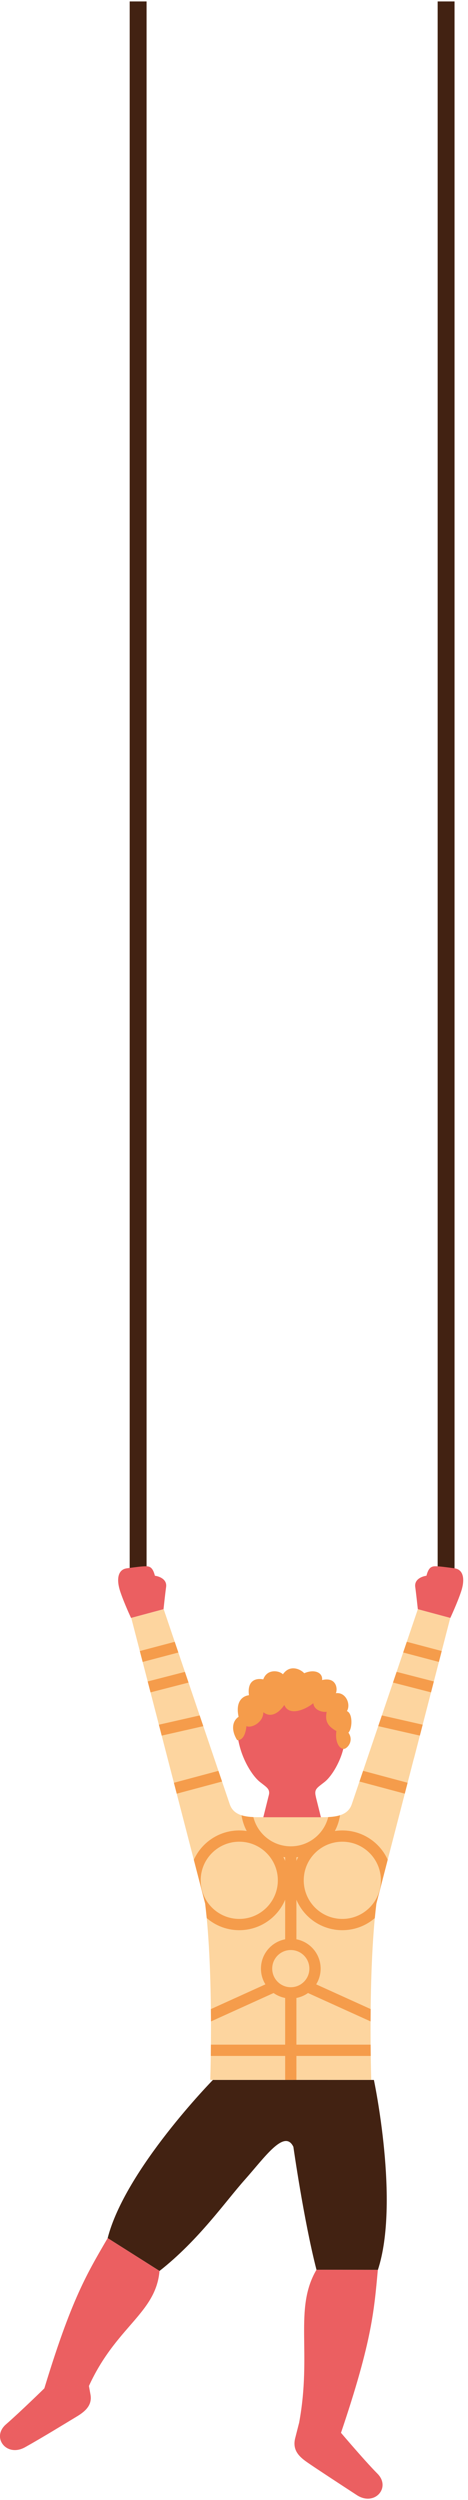 <?xml version="1.0" encoding="UTF-8"?><svg xmlns="http://www.w3.org/2000/svg" xmlns:xlink="http://www.w3.org/1999/xlink" id="Layer_56577451a7aad7" data-name="Layer 5" viewBox="0 0 83.11 443.08" aria-hidden="true" width="83px" height="443px">
  <defs><linearGradient class="cerosgradient" data-cerosgradient="true" id="CerosGradient_id971911a7d" gradientUnits="userSpaceOnUse" x1="50%" y1="100%" x2="50%" y2="0%"><stop offset="0%" stop-color="#d1d1d1"/><stop offset="100%" stop-color="#d1d1d1"/></linearGradient><linearGradient/>
    <style>
      .cls-1-6577451a7aad7{
        stroke: #422212;
        stroke-width: 3px;
      }

      .cls-1-6577451a7aad7, .cls-2-6577451a7aad7{
        fill: none;
        stroke-miterlimit: 10;
      }

      .cls-3-6577451a7aad7{
        clip-path: url(#clippath6577451a7aad7);
      }

      .cls-4-6577451a7aad7, .cls-5-6577451a7aad7{
        fill: #fdd59f;
      }

      .cls-2-6577451a7aad7{
        stroke: #f59c4b;
        stroke-width: 2px;
      }

      .cls-6-6577451a7aad7{
        fill: #422212;
      }

      .cls-6-6577451a7aad7, .cls-5-6577451a7aad7, .cls-7-6577451a7aad7, .cls-8-6577451a7aad7{
        stroke-width: 0px;
      }

      .cls-7-6577451a7aad7{
        fill: #eb5f61;
      }

      .cls-8-6577451a7aad7{
        fill: #f59c4b;
      }
    </style>
    <clipPath id="clippath6577451a7aad7">
      <path class="cls-5-6577451a7aad7" d="M73.5,311.8l6.46-24.98-5.76-1.55-8.25,24.33-3.48,10.27c-.67,1.98-2.75,2.3-5.07,2.3h-11.53c-2.31,0-4.39-.29-5.07-2.3l-3.58-10.56-8.15-24.04-5.76,1.55,6.55,25.3,6.57,25.38c1.54,12.46.91,31.28.91,31.28h28.59s-.62-18.82.91-31.28l6.65-25.71Z"/>
    </clipPath>
  </defs>
  <line class="cls-1-6577451a7aad7" x1="24.53" y1="280.5" x2="24.53"/>
  <line class="cls-1-6577451a7aad7" x1="79.22" y1="280.5" x2="79.22"/>
  <path class="cls-7-6577451a7aad7" d="M74.2,285.27s-.28-2.64-.46-3.95c-.18-1.31,1.09-1.86,1.99-1.99.32-1.22.72-1.68,1.54-1.68s1.77.14,3.44.36c1.68.23,1.86,2.08,1.18,4.12-.68,2.04-1.92,4.69-1.92,4.69l-5.76-1.55Z"/>
  <path class="cls-7-6577451a7aad7" d="M29.04,285.27s.28-2.64.46-3.95-1.09-1.86-1.99-1.99c-.32-1.22-.72-1.68-1.54-1.68s-1.77.14-3.44.36c-1.68.23-1.86,2.08-1.18,4.12.68,2.04,1.92,4.69,1.92,4.69l5.76-1.55Z"/>
  <g>
    <path class="cls-4-6577451a7aad7" d="M73.5,311.8l6.46-24.98-5.76-1.55-8.25,24.33-3.48,10.27c-.67,1.98-2.75,2.3-5.07,2.3h-11.53c-2.31,0-4.39-.29-5.07-2.3l-3.58-10.56-8.15-24.04-5.76,1.55,6.55,25.3,6.57,25.38c1.54,12.46.91,31.28.91,31.28h28.59s-.62-18.82.91-31.28l6.65-25.71Z"/>
    <g class="cls-3-6577451a7aad7">
      <g>
        <circle class="cls-2-6577451a7aad7" cx="51.64" cy="320.49" r="7.85"/>
        <circle class="cls-2-6577451a7aad7" cx="42.49" cy="333.37" r="7.85"/>
        <circle class="cls-2-6577451a7aad7" cx="51.64" cy="349.04" r="4.3"/>
        <line class="cls-2-6577451a7aad7" x1="51.64" y1="328.34" x2="51.64" y2="344.74"/>
        <line class="cls-2-6577451a7aad7" x1="51.64" y1="353.33" x2="51.64" y2="368.79"/>
        <line class="cls-2-6577451a7aad7" x1="48.74" y1="352.2" x2="29.2" y2="361.06"/>
        <line class="cls-2-6577451a7aad7" x1="51.64" y1="363.53" x2="30.96" y2="363.53"/>
        <circle class="cls-2-6577451a7aad7" cx="60.79" cy="333.37" r="7.85"/>
        <line class="cls-2-6577451a7aad7" x1="54.54" y1="352.2" x2="74.09" y2="361.06"/>
        <line class="cls-2-6577451a7aad7" x1="51.64" y1="363.53" x2="72.32" y2="363.53"/>
        <line class="cls-2-6577451a7aad7" x1="61.98" y1="314.31" x2="77.03" y2="318.34"/>
        <line class="cls-2-6577451a7aad7" x1="66.59" y1="304.86" x2="79.27" y2="307.74"/>
        <line class="cls-2-6577451a7aad7" x1="67.61" y1="296.69" x2="79.97" y2="299.87"/>
        <line class="cls-2-6577451a7aad7" x1="66.59" y1="290.59" x2="82.86" y2="294.89"/>
        <line class="cls-2-6577451a7aad7" x1="41.3" y1="314.31" x2="26.25" y2="318.34"/>
        <line class="cls-2-6577451a7aad7" x1="36.7" y1="304.86" x2="24.01" y2="307.74"/>
        <line class="cls-2-6577451a7aad7" x1="35.67" y1="296.69" x2="23.32" y2="299.87"/>
        <line class="cls-2-6577451a7aad7" x1="36.7" y1="290.59" x2="20.42" y2="294.89"/>
      </g>
    </g>
  </g>
  <circle class="cls-7-6577451a7aad7" cx="51.87" cy="306.56" r="9.75"/>
  <polygon class="cls-7-6577451a7aad7" points="54.44 311.94 49.31 311.94 46.76 322.18 56.99 322.18 54.44 311.94"/>
  <path class="cls-7-6577451a7aad7" d="M53.02,311.47l-1.11,4.86-1.11-4.86-8.43-2.72c.63,3.2,2.42,6.09,3.8,7.18,1.38,1.09,1.87,1.26,1.52,2.66,1.61.65,3.62-.85,4.21-1.34.59.49,2.59,1.99,4.2,1.34-.35-1.41.15-1.57,1.53-2.66,1.38-1.09,2.84-3.75,3.33-5.88l-7.96,1.42Z"/>
  <path class="cls-8-6577451a7aad7" d="M55.64,301.94c-1.25,1.05-4.27,2.45-5.15.32,0,0-1.75,2.82-3.73,1.29,0,1.93-2.3,2.9-2.99,2.45-.16,1.41-.6,2.54-1.65,2.5-1.09-1.73-.91-3.37.25-4.14-.62-2.86.84-3.72,1.84-3.83-.37-2.81,1.46-3.05,2.54-2.81.67-1.89,2.77-1.61,3.49-.91,1.37-1.95,3.38-.7,3.78-.18,1.81-.8,3.34-.12,3.18,1.21,2.45-.6,2.82,1.45,2.45,2.33,1.73-.24,2.71,1.93,1.96,3.18,1.06.4.98,3.1.26,3.82.85,1.17.2,2.41-.56,2.82-.8.36-1.89-.89-1.57-3.1-1.73-.97-2.01-1.93-1.73-3.42-.76.12-2.25-.28-2.37-1.53"/>
  <path class="cls-6-6577451a7aad7" d="M56.2,402.47c-2.26-8.79-4.1-21.81-4.1-21.81v-4.86s0-7.01,0-7.01h7.15s7.15,0,7.15,0c0,0,4.62,21.76.71,33.7"/>
  <path class="cls-7-6577451a7aad7" d="M59.51,430.17s5.06,6.01,7.52,8.48c2.46,2.47-.52,5.86-3.67,3.8-3.16-2.06-7.53-4.92-8.84-5.84-1.31-.92-2.65-2.08-2.1-4.26l.68-2.67,6.4.49Z"/>
  <path class="cls-7-6577451a7aad7" d="M67.1,402.49c-.7,7.52-1.04,12.98-7.23,30.92l-6.76-3.74c2.33-12.56-.97-20.29,3.09-27.2"/>
  <path class="cls-6-6577451a7aad7" d="M28.33,402.68c6.97-5.48,11.65-12.26,15.16-16.2,3.51-3.94,7.04-9.08,8.61-5.82l6.12-11.87h-20.41s-15.58,15.88-18.69,28.06"/>
  <path class="cls-7-6577451a7aad7" d="M8.03,423.36s-4.35,4.26-6.98,6.55c-2.63,2.29.1,5.89,3.4,4.05,3.29-1.84,7.42-4.39,8.79-5.21,1.37-.82,3.23-1.92,2.83-4.13l-.49-2.71-7.54,1.46Z"/>
  <path class="cls-7-6577451a7aad7" d="M19.12,396.85c-3.91,6.72-6.72,11.29-12.06,29.38l7.89-1.15c4.82-12.32,12.67-14.4,13.38-22.39"/>
</svg>